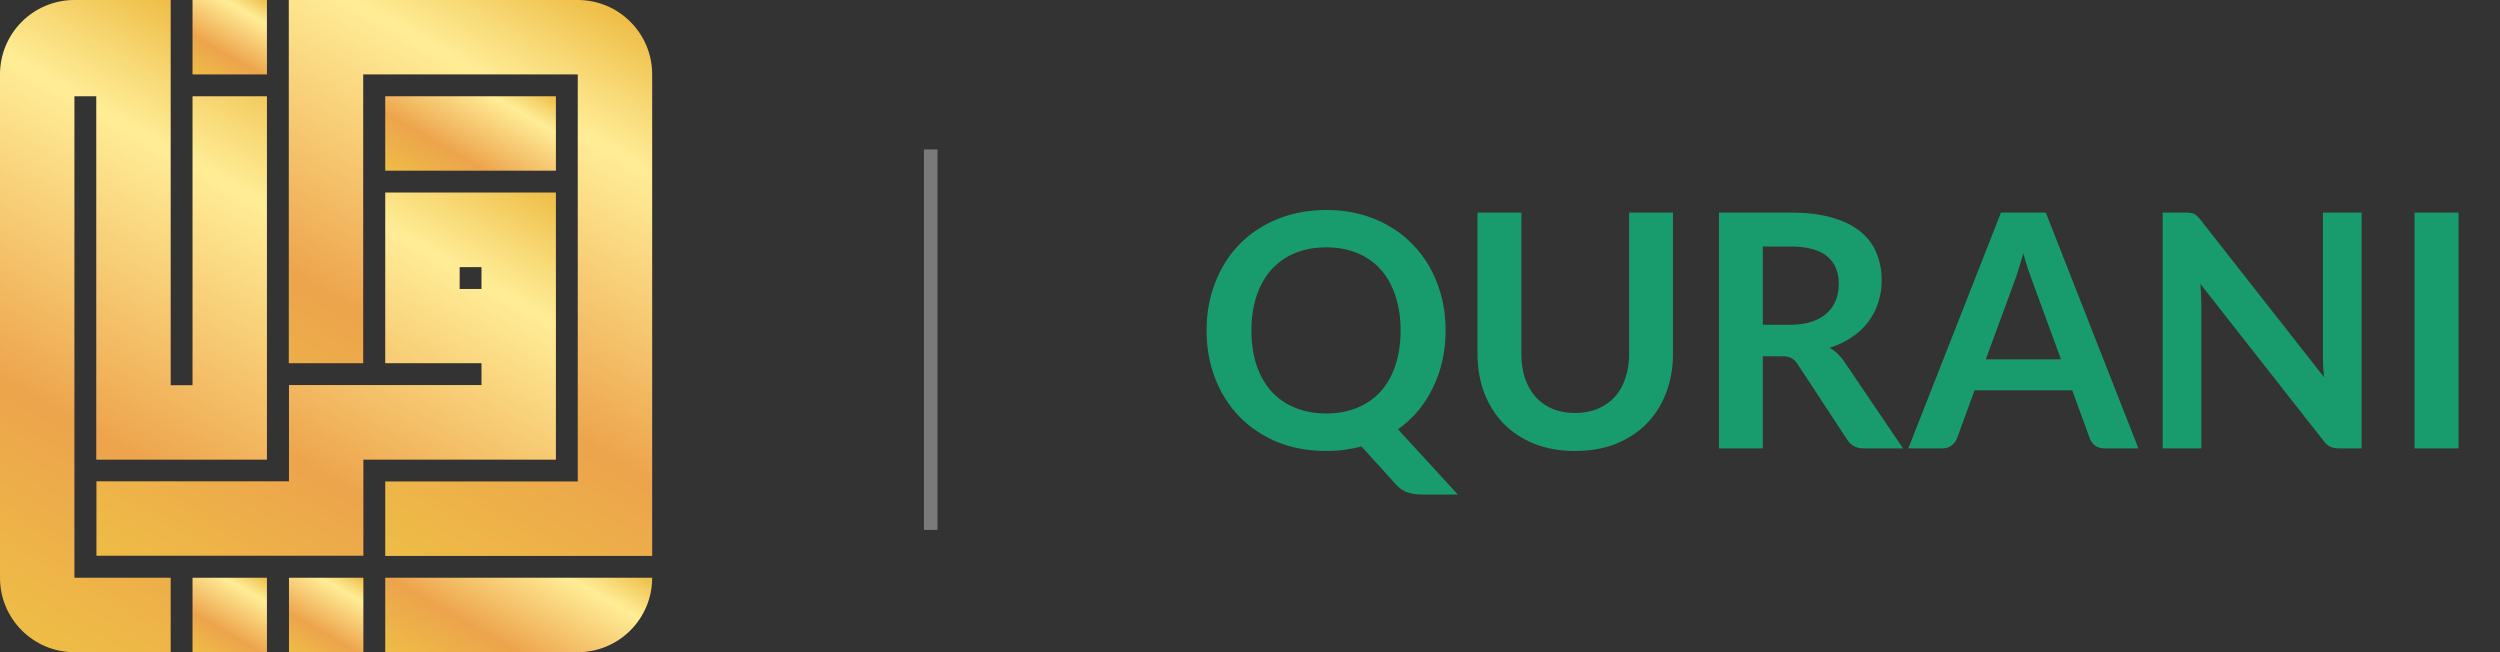 <svg width="184" height="48" viewBox="0 0 184 48" fill="none" xmlns="http://www.w3.org/2000/svg">
<rect x="0" y="0" width="184" height="48" fill="#333333" stroke="none"/>
<line opacity="0.35" x1="68.5" y1="11" x2="68.5" y2="39" stroke="white"/>
<path d="M106.396 24.324C106.396 25.1 106.316 25.844 106.156 26.556C105.996 27.26 105.764 27.92 105.46 28.536C105.164 29.152 104.8 29.72 104.368 30.24C103.936 30.752 103.444 31.204 102.892 31.596L107.296 36.396H104.632C104.248 36.396 103.9 36.344 103.588 36.24C103.284 36.136 103.004 35.944 102.748 35.664L100.204 32.856C99.796 32.968 99.376 33.052 98.944 33.108C98.52 33.164 98.076 33.192 97.612 33.192C96.3 33.192 95.1 32.972 94.012 32.532C92.932 32.084 92.004 31.464 91.228 30.672C90.46 29.88 89.864 28.944 89.44 27.864C89.016 26.776 88.804 25.596 88.804 24.324C88.804 23.052 89.016 21.876 89.44 20.796C89.864 19.708 90.46 18.768 91.228 17.976C92.004 17.184 92.932 16.568 94.012 16.128C95.1 15.68 96.3 15.456 97.612 15.456C98.924 15.456 100.12 15.68 101.2 16.128C102.28 16.576 103.204 17.196 103.972 17.988C104.74 18.772 105.336 19.708 105.76 20.796C106.184 21.876 106.396 23.052 106.396 24.324ZM103.084 24.324C103.084 23.372 102.956 22.52 102.7 21.768C102.452 21.008 102.092 20.364 101.62 19.836C101.148 19.308 100.572 18.904 99.892 18.624C99.22 18.344 98.46 18.204 97.612 18.204C96.764 18.204 96 18.344 95.32 18.624C94.64 18.904 94.06 19.308 93.58 19.836C93.108 20.364 92.744 21.008 92.488 21.768C92.232 22.52 92.104 23.372 92.104 24.324C92.104 25.276 92.232 26.132 92.488 26.892C92.744 27.644 93.108 28.284 93.58 28.812C94.06 29.332 94.64 29.732 95.32 30.012C96 30.292 96.764 30.432 97.612 30.432C98.46 30.432 99.22 30.292 99.892 30.012C100.572 29.732 101.148 29.332 101.62 28.812C102.092 28.284 102.452 27.644 102.7 26.892C102.956 26.132 103.084 25.276 103.084 24.324ZM115.931 30.396C116.555 30.396 117.111 30.292 117.599 30.084C118.095 29.876 118.511 29.584 118.847 29.208C119.191 28.832 119.451 28.376 119.627 27.84C119.811 27.304 119.903 26.704 119.903 26.04V15.648H123.131V26.04C123.131 27.072 122.963 28.028 122.627 28.908C122.299 29.78 121.823 30.536 121.199 31.176C120.575 31.808 119.819 32.304 118.931 32.664C118.043 33.016 117.043 33.192 115.931 33.192C114.819 33.192 113.819 33.016 112.931 32.664C112.043 32.304 111.287 31.808 110.663 31.176C110.047 30.536 109.571 29.78 109.235 28.908C108.907 28.028 108.743 27.072 108.743 26.04V15.648H111.971V26.028C111.971 26.692 112.059 27.292 112.235 27.828C112.419 28.364 112.679 28.824 113.015 29.208C113.351 29.584 113.763 29.876 114.251 30.084C114.747 30.292 115.307 30.396 115.931 30.396ZM129.744 26.22V33H126.516V15.648H131.808C132.992 15.648 134.004 15.772 134.844 16.02C135.692 16.26 136.384 16.6 136.92 17.04C137.464 17.48 137.86 18.008 138.108 18.624C138.364 19.232 138.492 19.904 138.492 20.64C138.492 21.224 138.404 21.776 138.228 22.296C138.06 22.816 137.812 23.288 137.484 23.712C137.164 24.136 136.764 24.508 136.284 24.828C135.812 25.148 135.272 25.404 134.664 25.596C135.072 25.828 135.424 26.16 135.72 26.592L140.064 33H137.16C136.88 33 136.64 32.944 136.44 32.832C136.248 32.72 136.084 32.56 135.948 32.352L132.3 26.796C132.164 26.588 132.012 26.44 131.844 26.352C131.684 26.264 131.444 26.22 131.124 26.22H129.744ZM129.744 23.904H131.76C132.368 23.904 132.896 23.828 133.344 23.676C133.8 23.524 134.172 23.316 134.46 23.052C134.756 22.78 134.976 22.46 135.12 22.092C135.264 21.724 135.336 21.32 135.336 20.88C135.336 20 135.044 19.324 134.46 18.852C133.884 18.38 133 18.144 131.808 18.144H129.744V23.904ZM157.387 33H154.891C154.611 33 154.379 32.932 154.195 32.796C154.019 32.652 153.891 32.476 153.811 32.268L152.515 28.728H145.327L144.031 32.268C143.967 32.452 143.839 32.62 143.647 32.772C143.463 32.924 143.235 33 142.963 33H140.455L147.271 15.648H150.571L157.387 33ZM146.155 26.448H151.687L149.575 20.676C149.479 20.42 149.371 20.12 149.251 19.776C149.139 19.424 149.027 19.044 148.915 18.636C148.803 19.044 148.691 19.424 148.579 19.776C148.475 20.128 148.371 20.436 148.267 20.7L146.155 26.448ZM160.866 15.648C161.01 15.648 161.13 15.656 161.226 15.672C161.322 15.68 161.406 15.704 161.478 15.744C161.558 15.776 161.634 15.828 161.706 15.9C161.778 15.964 161.858 16.052 161.946 16.164L171.054 27.768C171.022 27.488 170.998 27.216 170.982 26.952C170.974 26.68 170.97 26.428 170.97 26.196V15.648H173.814V33H172.146C171.89 33 171.678 32.96 171.51 32.88C171.342 32.8 171.178 32.656 171.018 32.448L161.946 20.892C161.97 21.148 161.986 21.404 161.994 21.66C162.01 21.908 162.018 22.136 162.018 22.344V33H159.174V15.648H160.866ZM180.951 33H177.711V15.648H180.951V33Z" fill="#199C6D"/>
<path d="M21.268 0H42.523C45.549 0 48 2.451 48 5.477V40.915H28.353V35.438H42.523V5.477H26.732V26.732H21.255V0H21.268Z" fill="url(#paint0_linear)"/>
<path d="M19.647 7.085V33.83H7.085V7.085H5.477V42.523H12.562V48H5.477C2.451 48 0 45.549 0 42.523V5.477C0 2.451 2.451 0 5.477 0H12.562V28.353H14.17V7.085H19.647Z" fill="url(#paint1_linear)"/>
<path d="M19.647 0H14.17V5.477H19.647V0Z" fill="url(#paint2_linear)"/>
<path d="M19.647 42.523H14.17V48H19.647V42.523Z" fill="url(#paint3_linear)"/>
<path d="M26.745 42.523H21.268V48H26.745V42.523Z" fill="url(#paint4_linear)"/>
<path d="M40.915 7.085H28.353V12.562H40.915V7.085Z" fill="url(#paint5_linear)"/>
<path d="M42.523 48H28.353V42.523H48C48 45.549 45.549 48 42.523 48Z" fill="url(#paint6_linear)"/>
<path d="M28.353 14.17V26.732H35.438V28.34H21.268V35.425H7.098V40.902H26.745V33.83H40.915V14.17H28.353ZM35.438 21.268H33.83V19.66H35.438V21.268Z" fill="url(#paint7_linear)"/>
<defs>
<linearGradient id="paint0_linear" x1="24.203" y1="38.518" x2="45.829" y2="1.061" gradientUnits="userSpaceOnUse">
<stop stop-color="#EEBD46"/>
<stop offset="0.333" stop-color="#EDA44C"/>
<stop offset="0.79" stop-color="#FFED96"/>
<stop offset="0.878" stop-color="#F8DA77"/>
<stop offset="1" stop-color="#EEBD46"/>
</linearGradient>
<linearGradient id="paint1_linear" x1="-3.811" y1="43.485" x2="19.112" y2="3.782" gradientUnits="userSpaceOnUse">
<stop stop-color="#EEBD46"/>
<stop offset="0.333" stop-color="#EDA44C"/>
<stop offset="0.79" stop-color="#FFED96"/>
<stop offset="0.878" stop-color="#F8DA77"/>
<stop offset="1" stop-color="#EEBD46"/>
</linearGradient>
<linearGradient id="paint2_linear" x1="15.043" y1="5.977" x2="18.783" y2="-0.5" gradientUnits="userSpaceOnUse">
<stop stop-color="#EEBD46"/>
<stop offset="0.333" stop-color="#EDA44C"/>
<stop offset="0.79" stop-color="#FFED96"/>
<stop offset="0.878" stop-color="#F8DA77"/>
<stop offset="1" stop-color="#EEBD46"/>
</linearGradient>
<linearGradient id="paint3_linear" x1="15.043" y1="48.5" x2="18.783" y2="42.023" gradientUnits="userSpaceOnUse">
<stop stop-color="#EEBD46"/>
<stop offset="0.333" stop-color="#EDA44C"/>
<stop offset="0.79" stop-color="#FFED96"/>
<stop offset="0.878" stop-color="#F8DA77"/>
<stop offset="1" stop-color="#EEBD46"/>
</linearGradient>
<linearGradient id="paint4_linear" x1="22.13" y1="48.5" x2="25.87" y2="42.023" gradientUnits="userSpaceOnUse">
<stop stop-color="#EEBD46"/>
<stop offset="0.333" stop-color="#EDA44C"/>
<stop offset="0.79" stop-color="#FFED96"/>
<stop offset="0.878" stop-color="#F8DA77"/>
<stop offset="1" stop-color="#EEBD46"/>
</linearGradient>
<linearGradient id="paint5_linear" x1="31.875" y1="14.599" x2="37.386" y2="5.053" gradientUnits="userSpaceOnUse">
<stop stop-color="#EEBD46"/>
<stop offset="0.333" stop-color="#EDA44C"/>
<stop offset="0.79" stop-color="#FFED96"/>
<stop offset="0.878" stop-color="#F8DA77"/>
<stop offset="1" stop-color="#EEBD46"/>
</linearGradient>
<linearGradient id="paint6_linear" x1="33.665" y1="51.068" x2="40.948" y2="38.453" gradientUnits="userSpaceOnUse">
<stop stop-color="#EEBD46"/>
<stop offset="0.333" stop-color="#EDA44C"/>
<stop offset="0.79" stop-color="#FFED96"/>
<stop offset="0.878" stop-color="#F8DA77"/>
<stop offset="1" stop-color="#EEBD46"/>
</linearGradient>
<linearGradient id="paint7_linear" x1="17.052" y1="46.665" x2="37.086" y2="11.966" gradientUnits="userSpaceOnUse">
<stop stop-color="#EEBD46"/>
<stop offset="0.333" stop-color="#EDA44C"/>
<stop offset="0.79" stop-color="#FFED96"/>
<stop offset="0.878" stop-color="#F8DA77"/>
<stop offset="1" stop-color="#EEBD46"/>
</linearGradient>
</defs>
</svg>
